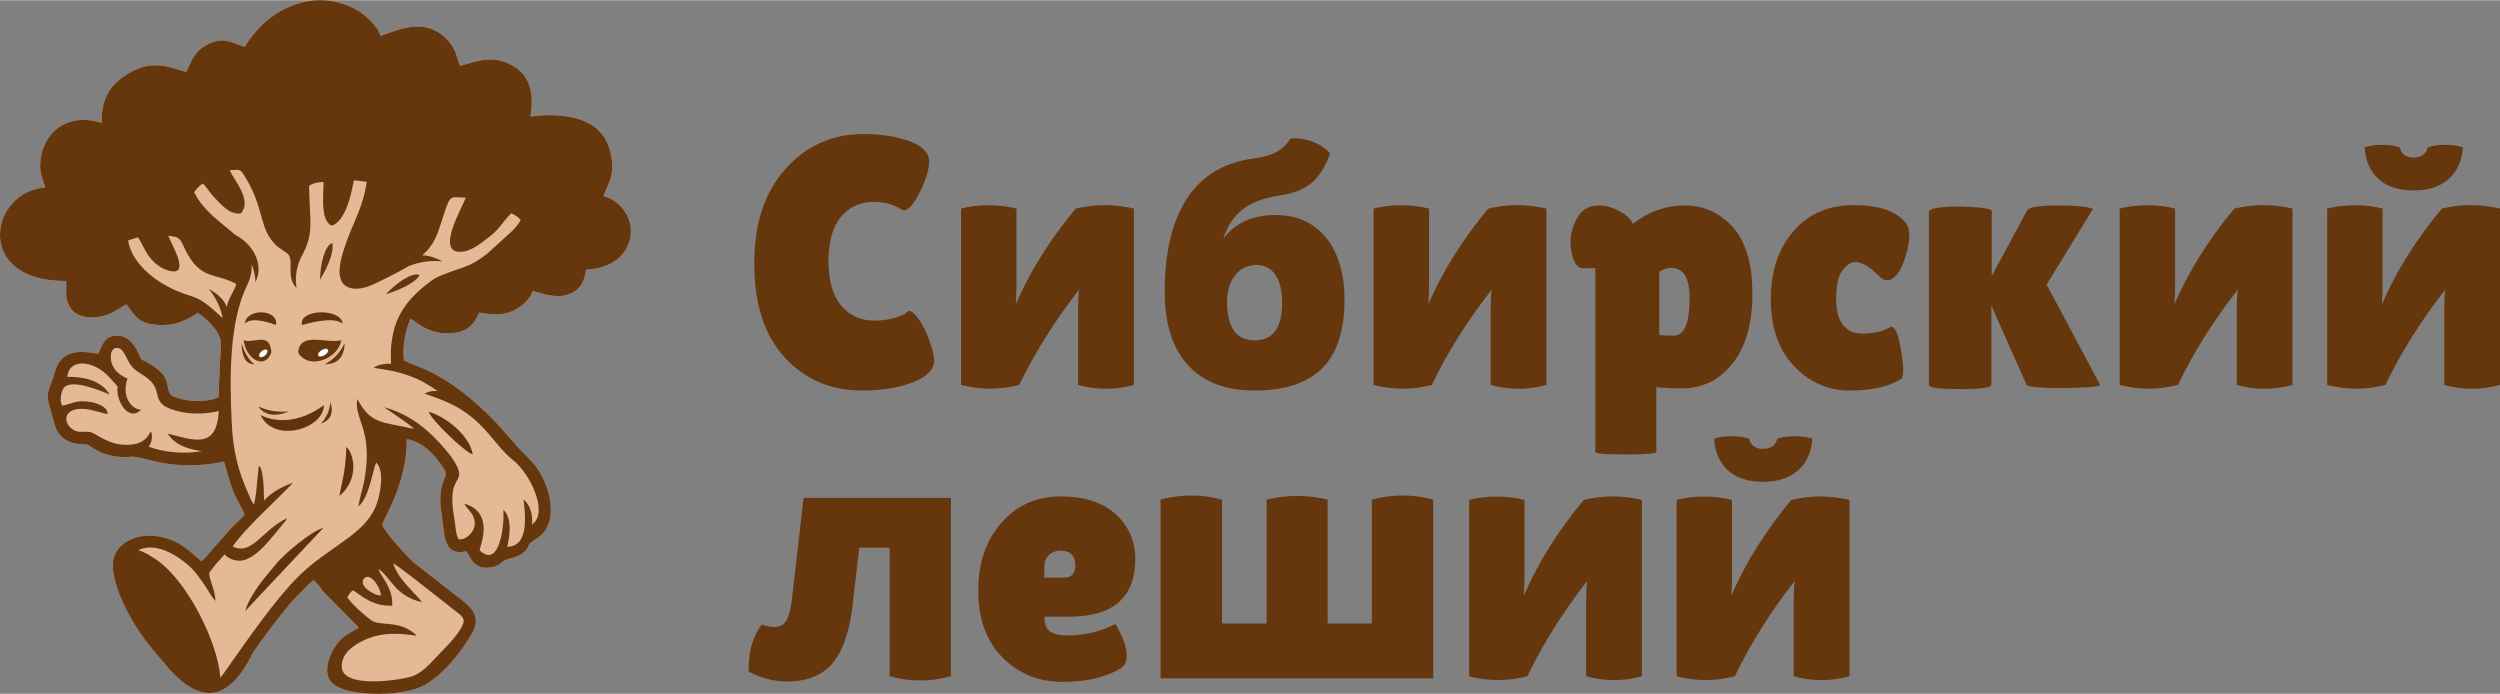 <?xml version="1.0" encoding="UTF-8"?> <svg xmlns="http://www.w3.org/2000/svg" xmlns:xlink="http://www.w3.org/1999/xlink" xmlns:xodm="http://www.corel.com/coreldraw/odm/2003" xml:space="preserve" width="2064px" height="573px" version="1.1" style="shape-rendering:geometricPrecision; text-rendering:geometricPrecision; image-rendering:optimizeQuality; fill-rule:evenodd; clip-rule:evenodd" viewBox="0 0 2062.32 572.14"><rect x="0" y="0" width="2062.32" height="572.14" fill="#808080" stroke="none"/> <defs> <style type="text/css"> .fil5 {fill:#FEFEFE} .fil2 {fill:#62330A} .fil3 {fill:#63340B} .fil6 {fill:#66360D} .fil4 {fill:#66360D} .fil1 {fill:#E4B996} .fil0 {fill:#66360D;fill-rule:nonzero} </style> </defs> <g id="Слой_x0020_1">  <g id="_903065056"> <path class="fil0" d="M712.32 110.36c14.28,0 26.89,1.97 37.92,5.89 10.85,4.12 16.24,9.62 16.24,16.53 0,6.72 -2.55,15.16 -7.6,25.32 -5.2,10.15 -9.57,15.21 -13.25,15.21 -0.44,0 -1.08,-0.25 -1.76,-0.69 -0.74,-0.49 -1.97,-1.18 -3.73,-2.11 -1.82,-0.88 -3.98,-1.76 -6.58,-2.5 -4.76,-1.18 -8.78,-1.72 -12.07,-1.72 -11.67,0 -20.94,4.12 -27.81,12.41 -6.82,8.29 -10.26,20.46 -10.26,36.46 0,16.09 3.49,28.3 10.4,36.64 6.97,8.34 16.19,12.52 27.67,12.52 5.01,0 10.21,-0.69 15.61,-2.02 5.39,-1.37 9.22,-3.14 11.43,-5.34 1.81,-1.82 4.9,0.14 9.17,5.88 3.19,4.22 6.08,10.06 8.78,17.42 2.8,7.85 4.17,13.39 4.17,16.68 0,7.65 -5.88,13.74 -17.66,18.25 -11.87,4.51 -25.85,6.77 -41.85,6.77 -25.75,0 -47.05,-9.12 -63.83,-27.33 -16.73,-18.2 -25.11,-44.05 -25.11,-77.46 0,-33.07 8.63,-59.12 26,-78.21 17.07,-19.08 38.41,-28.6 64.12,-28.6zm223.03 61.52l0 145.47c-15.31,4.22 -30.66,4.22 -45.97,0l0 -63.39c0,-6.23 0.29,-11.33 0.83,-15.26 -20.01,25.62 -36.5,51.81 -49.4,78.65 -16.14,4.12 -32.14,4.12 -48.03,0l0 -145.47c6.92,-1.81 14.52,-2.74 22.86,-2.74 8.34,0 15.95,0.93 22.86,2.74l0 63.83c0,4.86 -0.19,9.91 -0.58,15.06 11.87,-27.27 28.35,-53.57 49.45,-78.89 15.99,-3.82 31.99,-3.82 47.98,0zm117.01 5.3c17.61,0 31.49,6.28 41.6,18.79 10.11,12.51 15.16,29.59 15.16,51.22 0,25.32 -6.13,44.11 -18.4,56.37 -12.26,12.27 -30.86,18.4 -55.78,18.4 -23.94,0 -42.29,-7.02 -55.04,-21.1 -12.76,-14.03 -19.09,-34.04 -19.09,-60.14 0,-32.68 6.08,-58.34 18.25,-77.03 12.17,-18.69 30.32,-29.68 54.46,-33.07 8.14,-1.03 14.52,-2.79 19.18,-5.25 4.66,-2.45 8.64,-6.23 12.02,-11.43 13.2,-0.54 24.09,3.59 32.63,12.37 -4.12,11.23 -9.37,19.43 -15.75,24.67 -6.38,5.21 -15.36,8.64 -26.94,10.26 -12.56,1.91 -22.47,5.69 -29.68,11.38 -7.26,5.64 -12.56,13.74 -15.89,24.28 9.66,-13.14 24.09,-19.72 43.27,-19.72zm-40.13 71.58c0,21.2 7.6,31.79 22.71,31.79 15.16,0 22.72,-10.3 22.72,-30.9 0,-9.87 -1.82,-17.57 -5.45,-23.01 -3.63,-5.45 -8.93,-8.2 -15.8,-8.2 -7.21,0 -13.05,2.8 -17.46,8.44 -4.47,5.59 -6.72,12.9 -6.72,21.88zm263.45 -76.88l0 145.47c-15.3,4.22 -30.66,4.22 -45.97,0l0 -63.39c0,-6.23 0.3,-11.33 0.84,-15.26 -20.02,25.62 -36.5,51.81 -49.41,78.65 -16.14,4.12 -32.13,4.12 -48.03,0l0 -145.47c6.92,-1.81 14.52,-2.74 22.86,-2.74 8.34,0 15.95,0.93 22.87,2.74l0 63.83c0,4.86 -0.2,9.91 -0.59,15.06 11.87,-27.27 28.35,-53.57 49.45,-78.89 15.99,-3.82 31.99,-3.82 47.98,0zm90.71 147.19l0 53.62c0,1.32 -8.34,2.01 -25.02,2.01 -16.87,0 -25.31,-0.69 -25.31,-2.01l0 -151.65 -9.91 0c-4.81,0 -8.05,-4.31 -9.77,-12.95 -1.81,-8.78 -0.73,-17.42 3.29,-25.85 3.93,-8.64 10.21,-12.96 18.84,-12.96 5.25,0 10.35,1.18 15.16,3.54 4.86,2.35 8.44,4.85 10.7,7.55 1.76,2.31 2.6,3.68 2.6,4.17 12.95,-10.15 27.18,-15.26 42.68,-15.26 15.55,0 28.7,5.84 39.54,17.57 10.94,12.07 16.39,30.42 16.39,55.04 0,25.03 -5.45,44.26 -16.39,57.75 -10.84,13.74 -24.77,20.55 -41.85,20.55 -8.48,0 -15.5,-0.34 -20.95,-1.12zm12.07 -98.32c-2.99,0 -6.18,1.08 -9.66,3.14l0 52.2c2.99,0.39 7.31,0.59 12.95,0.59 8.05,-0.89 12.07,-11.19 12.07,-30.91 0,-16.68 -5.1,-25.02 -15.36,-25.02zm136.24 25.31c0,19.24 7.27,28.9 21.84,28.9 9.66,0 17.51,-1.91 23.45,-5.64 2.94,0 5.44,5 7.45,14.96 1.72,10.35 2.6,17.27 2.6,20.71 0,3.63 -0.49,6.08 -1.42,7.31 -10.25,6.42 -24.48,9.66 -42.73,9.66 -18,0 -33.31,-6.77 -45.97,-20.26 -12.76,-13.35 -19.13,-31.69 -19.13,-55.1 0,-23.15 6.28,-41.89 18.84,-56.17 12.26,-14.28 28.84,-21.44 49.74,-21.44 20.81,0 35.13,5 42.98,14.96 3.53,4.42 3.63,12.76 0.29,25.02 -3.58,12.56 -8.14,19.82 -13.83,21.84 -3.14,0.68 -6.08,-0.44 -8.73,-3.29 -5.01,-5 -9.37,-8.34 -13.15,-10.01 -3.83,-1.67 -7.02,-2.01 -9.67,-0.98 -2.6,0.98 -5.15,3.19 -7.55,6.52 -3.34,4.81 -5.01,12.47 -5.01,23.01zm76.49 71.29l0 -142.57c0,-3.09 8.93,-4.61 26.84,-4.61 16.68,0.59 25.02,1.81 25.02,3.73l0 53.62 29.04 -53.92c1.42,-2.84 9.76,-4.32 25.02,-4.32 15.41,0 25.22,0.99 29.44,2.9l-38.22 62.35 44.11 82.82c0.09,0.19 -0.05,0.39 -0.5,0.59 -0.44,0.15 -1.07,0.34 -2.01,0.49 -0.88,0.15 -2.06,0.29 -3.43,0.44 -1.37,0.15 -3.04,0.29 -4.96,0.49 -10.54,0.39 -17.02,0.59 -19.42,0.59 -18.79,0 -28.9,-0.88 -30.32,-2.6l-29.05 -65.4 0 65.11c0,2.5 -8.53,3.72 -25.7,3.72 -17.27,0 -25.86,-1.12 -25.86,-3.43zm299.96 -145.47l0 145.47c-15.31,4.22 -30.67,4.22 -45.97,0l0 -63.39c0,-6.23 0.29,-11.33 0.83,-15.26 -20.02,25.62 -36.5,51.81 -49.4,78.65 -16.14,4.12 -32.14,4.12 -48.03,0l0 -145.47c6.91,-1.81 14.52,-2.74 22.86,-2.74 8.34,0 15.94,0.93 22.86,2.74l0 63.83c0,4.86 -0.2,9.91 -0.59,15.06 11.87,-27.27 28.36,-53.57 49.45,-78.89 16,-3.82 31.99,-3.82 47.99,0zm111.66 -50.58c4.12,-1.37 8.93,-2.01 14.37,-2.01 5.5,0 10.3,0.64 14.52,2.01 -0.73,11.19 -4.66,19.92 -11.77,26.2 -7.11,6.28 -16.73,9.42 -28.9,9.42 -12.16,0 -21.73,-3.09 -28.75,-9.32 -6.96,-6.23 -10.84,-15.01 -11.62,-26.3 4.21,-1.37 9.02,-2.01 14.52,-2.01 5.44,0 10.25,0.64 14.37,2.01 1.42,5.64 5.25,8.49 11.48,8.49 6.43,0 10.35,-2.85 11.78,-8.49zm59.51 50.58l0 145.47c-15.31,4.22 -30.67,4.22 -45.97,0l0 -63.39c0,-6.23 0.29,-11.33 0.83,-15.26 -20.02,25.62 -36.5,51.81 -49.4,78.65 -16.14,4.12 -32.14,4.12 -48.03,0l0 -145.47c6.91,-1.81 14.52,-2.74 22.86,-2.74 8.34,0 15.94,0.93 22.86,2.74l0 63.83c0,4.86 -0.19,9.91 -0.59,15.06 11.88,-27.27 28.36,-53.57 49.46,-78.89 15.99,-3.82 31.98,-3.82 47.98,0zm-1348.87 238.63l70.99 0 0 147.18c-16.83,4.61 -33.71,4.61 -50.58,0l0 -106.07 -25.02 0 -5.3 45.68c-2.5,22.71 -8.05,39.2 -16.58,49.4 -8.59,10.21 -21.15,15.31 -37.63,15.31 -10.8,0 -21.39,-2.75 -31.75,-8.19 -0.29,-15.9 3.29,-28.85 10.8,-38.81 3.33,1.32 6.87,2.01 10.64,2.01 4.07,0 7.22,-1.62 9.32,-4.81 2.11,-3.24 3.68,-8.68 4.76,-16.33l9.77 -85.37 50.58 0zm210.42 141c-12.07,7.16 -27.92,10.79 -47.59,10.79 -19.43,0 -35.81,-6.67 -49.16,-20.01 -13.39,-13.4 -20.11,-31.75 -20.11,-55.05 0,-23.25 6.47,-42.09 19.42,-56.47 12.56,-14.27 28.75,-21.44 48.57,-21.44 19.63,0 34.89,5.01 45.73,14.97 10.55,9.96 15.8,22.12 15.8,36.5 0,31.84 -18.25,47.73 -54.76,47.73l-20.26 0c0,5.74 1.52,9.77 4.57,12.07 3.09,2.31 7.94,3.44 14.52,3.44 13.73,0 26.78,-3.09 39.25,-9.33 0.09,-0.09 0.34,0.15 0.78,0.79 0.44,0.64 1.03,1.72 1.82,3.24 3.04,5.44 5.1,10.5 6.18,15.06 1.03,4.61 1.13,8.39 0.29,11.38 -0.88,2.94 -2.55,5.05 -5.05,6.33zm-36.8 -85.12c0,-8.19 -4.02,-12.31 -12.07,-12.31 -3.82,0 -7.01,1.12 -9.61,3.48 -2.6,2.35 -3.88,5.59 -3.88,9.71l0 9.08 15.95 0c6.42,0 9.61,-3.34 9.61,-9.96zm244.62 47.74l0 -102.2c16.88,-4.51 33.75,-4.51 50.63,0l0 147.48 -50.63 0 -86.79 0 -61.23 0 -26.29 0 0 -147.48c16.83,-4.51 33.75,-4.51 50.73,0l0 102.2 36.79 0 0 -102.2c16.78,-4.02 33.51,-4.02 50.29,0l0 102.2 36.5 0zm222.78 -101.9l0 145.46c-15.3,4.22 -30.66,4.22 -45.97,0l0 -63.39c0,-6.23 0.3,-11.33 0.84,-15.25 -20.02,25.61 -36.5,51.81 -49.41,78.64 -16.14,4.12 -32.13,4.12 -48.03,0l0 -145.46c6.92,-1.82 14.53,-2.75 22.87,-2.75 8.34,0 15.94,0.93 22.86,2.75l0 63.83c0,4.85 -0.2,9.91 -0.59,15.06 11.87,-27.28 28.36,-53.58 49.45,-78.89 16,-3.83 31.99,-3.83 47.98,0zm111.67 -50.58c4.12,-1.38 8.92,-2.02 14.37,-2.02 5.49,0 10.3,0.64 14.52,2.02 -0.73,11.18 -4.66,19.91 -11.77,26.19 -7.12,6.28 -16.73,9.42 -28.9,9.42 -12.17,0 -21.73,-3.09 -28.75,-9.32 -6.97,-6.23 -10.84,-15.01 -11.63,-26.29 4.22,-1.38 9.03,-2.02 14.53,-2.02 5.44,0 10.25,0.64 14.37,2.02 1.42,5.64 5.25,8.48 11.48,8.48 6.43,0 10.35,-2.84 11.78,-8.48zm59.51 50.58l0 145.46c-15.31,4.22 -30.67,4.22 -45.97,0l0 -63.39c0,-6.23 0.29,-11.33 0.83,-15.25 -20.02,25.61 -36.5,51.81 -49.4,78.64 -16.14,4.12 -32.14,4.12 -48.03,0l0 -145.46c6.91,-1.82 14.52,-2.75 22.86,-2.75 8.34,0 15.94,0.93 22.86,2.75l0 63.83c0,4.85 -0.2,9.91 -0.59,15.06 11.87,-27.28 28.36,-53.58 49.45,-78.89 16,-3.83 31.99,-3.83 47.99,0z"></path> <g> <path class="fil1" d="M207.26 540.97c2.8,-6.29 30.25,-42.29 36.74,-48.43 5.52,-5.22 9.95,-10.72 14.77,-14.25 2.97,2.57 6.35,7.38 8.44,10.1l26.15 26.38c1.78,1.79 1.25,1.05 2.65,3.07 -9.12,6.83 -16.6,8.37 -23.65,22.82 -4.52,13.25 -3.54,21.68 8.83,26.93 12.92,5.49 42.84,6.44 61.69,0.49 18.59,-5.87 37.36,-29.59 46.86,-46.47 7.83,-13.9 -2.4,-22.13 -11.93,-29.28l-36.6 -28.58c-4.1,-3.49 -24.22,-25.17 -25.74,-30.8 -0.9,-3.33 20.33,-32.05 20.09,-70.93 11.15,1.95 19.09,9.45 23.83,15.25 13.3,16.27 7.42,12.23 4.72,25.17 -2.32,11.1 0.6,22.35 1.74,33.47 1.28,12.5 4.51,22.04 19.04,18.6 3.26,5.08 6.62,17.22 22.83,12.69 4.58,-1.28 4.61,-2.49 7.26,-4.37 3.83,-2.71 10.23,-2.13 16.33,-6.84 7.28,-5.63 0.81,-5.45 11.24,-11.84 21.78,-13.35 9.71,-50.61 -5.19,-64.98 -11.32,-10.91 -19.86,-22.21 -30.29,-32.96 -16.07,-16.57 -34.43,-31.81 -57.43,-42.22 -4.77,-2.16 -12.19,-4.51 -16.37,-6.86 -1.6,-11.92 1.15,-24.89 5.36,-34.48 4.48,2.59 7,5.43 13.48,8.43 5.42,2.51 11.37,3.83 18.07,3.7 20.41,-0.41 22.78,-13.67 25.22,-17.14 9.49,1.66 18.69,2.69 27.5,-1.3 6.83,-3.09 14.53,-9.44 16.38,-16.47 10.25,2.38 19.69,6.64 30.56,2.41 7.95,-3.08 12.49,-9.75 13.59,-20.05 15.81,-0.75 31.28,-7.41 35.94,-24.05 4.88,-17.38 -7.8,-33.59 -21.47,-36.43 3.45,-11.24 8.3,-14.17 6.8,-29.59 -3.33,-34.29 -35.13,-40.17 -67.19,-36.29 3.42,-19.35 -0.93,-33.6 -13.17,-41.04 -16.09,-9.78 -28.15,-5.63 -44.71,-0.67 -3.61,-7.16 -1.95,-10.3 -7.91,-18.16 -17.78,-23.45 -41.79,-12.17 -57.78,-6.56 -2.7,-8.72 -13.7,-18.68 -22.15,-22.85 -35.51,-17.53 -72.67,2.24 -89.79,31.85 -10.99,-3.26 -17.78,-8.92 -31.27,-1.73 -11.51,6.14 -13.25,15.22 -17.06,22.46 -12.12,-3.26 -27.57,-11.37 -48.24,1.58 -12.86,8.06 -21.96,18.03 -21.6,40.43 -25.79,-8.45 -46.57,5.45 -50.16,28.83 -1.75,11.38 0.83,15.2 3.77,24.44 -46.08,3.19 -59.41,77.66 17.02,77.11 1.18,7.98 -1.81,11.57 2.52,20.35 5.79,11.76 22.52,11.16 33.08,6.86 5.99,-2.44 10.17,-6.12 14.21,-7.95 7.26,9.42 9.36,15.92 26.24,17.02 13.91,0.9 23.92,-3.99 32.62,-10.03 7.93,5.35 19.71,16.23 19.19,26.66 -0.69,14.16 -1.89,28.71 -1.76,42.9 -9.68,4.97 -30.6,4.02 -39.51,-1.78 -5.67,-6.04 2.76,-14.86 -20.23,-27.17 -5.96,-3.19 -4,-1.58 -6.87,-7.8 -2.92,-6.36 -8.37,-13.86 -17.04,-13.93 -10.74,-0.08 -12.35,7.44 -15.76,14.88 -6.53,-0.41 -29.88,-7.73 -35.82,15.04 -3.34,12.84 -8.66,16.02 -4.17,29.48l3.97 13.99c1.86,8.43 9.57,15.1 19.43,15.89 10.57,0.85 5.85,-0.24 13.76,4.42 8.72,5.14 18.72,7.17 28.88,6.22 11.59,-1.09 33.55,13.13 77.65,3.96 2.43,8.08 4.21,15.72 7.07,23.32 2.89,7.66 7.99,14.81 9.9,20.69 -3.3,3.53 -5.07,5.12 -9.38,9.05l-17.83 20c-3.37,3.85 -4.13,5.5 -8.36,9.2 -11.4,-9.82 -19.99,-18.86 -38.81,-20.95 -17.52,-1.95 -34.72,8.04 -34.39,24.39 0.4,19.78 15.67,47.02 27.08,61.98 2.77,3.63 11.13,14.2 13.05,15.64 29.35,38.07 53.98,36.37 74.08,-2.92z"></path> <path class="fil2" d="M202.28 503.83l64.57 -68.69c-10.98,3.2 -33.11,22.62 -37.99,28.6 -7.82,9.61 -22.02,24.64 -26.58,40.09z"></path> <path class="fil2" d="M214.84 342.13c11.46,24.02 52.31,11.22 52.37,-8.1 -20.52,14.99 -39.78,14.56 -52.37,8.1z"></path> <path class="fil2" d="M389.98 374.66c-2.46,-15.2 -21.53,-30.89 -36.24,-35.17 1.19,5.93 29.96,33.62 36.24,35.17z"></path> <path class="fil2" d="M279.88 408.98c17.37,-14.13 11.62,-36.28 5.78,-40.4 -0.56,18.73 -2.39,23.81 -5.78,40.4z"></path> <path class="fil3" d="M202.03 266.65c0.78,0.27 3.2,-6.92 25.67,1.26 2.28,-13.27 -24.39,-14.18 -25.67,-1.26z"></path> <path class="fil4" d="M246.52 287.21c4.01,-13 23.99,-3.69 35.07,-6.82 -2.55,14.32 -22.43,22.7 -32.42,14.17 -2.85,-2.43 -3.74,-3.82 -2.65,-7.35z"></path> <path class="fil4" d="M284.3 282.76c-0.28,11.97 -6.02,17.48 -16.39,17.55 7.36,-3.82 12.85,-9.65 16.39,-17.55z"></path> <path class="fil4" d="M223.41 287.11c-2.6,-12.85 -15.32,-3.6 -22.37,-6.72 1.72,15.11 15.76,23.62 21.7,12.59 1.24,-2.3 1.26,-2.98 0.67,-5.87z"></path> <path class="fil4" d="M199.3 282.76c0.18,11.97 3.85,17.48 10.47,17.55 -4.7,-3.82 -8.2,-9.65 -10.47,-17.55z"></path> <path class="fil3" d="M282.71 266.65c-1.03,0.27 -4.2,-6.92 -33.6,1.26 -2.97,-13.27 31.92,-14.18 33.6,-1.26z"></path> <path class="fil4" d="M272.58 331.55c2.94,9.27 -0.02,15.03 -7.97,17.82 4.65,-4.89 7.33,-10.82 7.97,-17.82z"></path> <path class="fil4" d="M238.54 339.19c-11.95,4.82 -20.3,3.11 -25.61,-4.12 7.49,3.55 16.02,4.95 25.61,4.12z"></path> <path class="fil5" d="M265.31 288.65c2.22,-1.34 4.58,-1.51 5.26,-0.38 0.69,1.14 -0.55,3.15 -2.77,4.49 -2.23,1.35 -4.58,1.52 -5.27,0.38 -0.69,-1.13 0.56,-3.14 2.78,-4.49z"></path> <path class="fil5" d="M216.17 289.24c1.84,-1.34 3.78,-1.51 4.35,-0.38 0.57,1.14 -0.46,3.15 -2.29,4.49 -1.84,1.34 -3.78,1.51 -4.35,0.38 -0.56,-1.14 0.46,-3.15 2.29,-4.49z"></path> <path class="fil6" d="M207.26 540.97c2.8,-6.29 30.25,-42.29 36.74,-48.43 5.52,-5.22 9.95,-10.72 14.77,-14.25 2.97,2.57 6.35,7.38 8.44,10.1l26.15 26.38c1.78,1.79 1.25,1.05 2.65,3.07 -11.33,6.31 -16.6,8.37 -23.65,22.82 -4.52,13.25 -3.54,21.68 8.83,26.93 12.92,5.49 42.84,6.44 61.69,0.49 18.59,-5.87 37.36,-29.59 46.86,-46.47 7.83,-13.9 -2.4,-22.13 -11.93,-29.28l-36.6 -28.58c-4.1,-3.49 -24.22,-25.17 -25.74,-30.8 -0.9,-3.33 20.33,-32.05 20.09,-70.93 11.15,1.95 19.09,9.45 23.83,15.25 13.3,16.27 7.42,12.23 4.72,25.17 -2.32,11.1 0.6,22.35 1.74,33.47 1.28,12.5 4.51,22.04 19.04,18.6 3.26,5.08 6.62,17.22 22.83,12.69 4.58,-1.28 4.61,-2.49 7.26,-4.37 3.83,-2.71 10.23,-2.13 16.33,-6.84 7.28,-5.63 0.81,-5.45 11.24,-11.84 21.78,-13.35 9.71,-50.61 -5.19,-64.98 -11.32,-10.91 -19.86,-22.21 -30.29,-32.96 -16.07,-16.57 -34.43,-31.81 -57.43,-42.22 -4.77,-2.16 -12.19,-4.51 -16.37,-6.86 -1.6,-11.92 1.15,-24.89 5.36,-34.48 4.48,2.59 7,5.43 13.48,8.43 5.42,2.51 11.37,3.83 18.07,3.7 20.41,-0.41 22.78,-13.67 25.22,-17.14 9.49,1.66 18.69,2.69 27.5,-1.3 6.83,-3.09 14.53,-9.44 16.38,-16.47 10.25,2.38 19.69,6.64 30.56,2.41 7.95,-3.08 12.49,-9.75 13.59,-20.05 15.81,-0.75 31.28,-7.41 35.94,-24.05 4.88,-17.38 -7.8,-33.59 -21.47,-36.43 3.45,-11.24 8.3,-14.17 6.8,-29.59 -3.33,-34.29 -35.13,-40.17 -67.19,-36.29 3.42,-19.35 -0.93,-33.6 -13.17,-41.04 -16.09,-9.78 -28.15,-5.63 -44.71,-0.67 -3.61,-7.16 -1.95,-10.3 -7.91,-18.16 -17.78,-23.45 -41.79,-12.17 -57.78,-6.56 -2.7,-8.72 -13.7,-18.68 -22.15,-22.85 -35.51,-17.53 -72.67,2.24 -89.79,31.85 -10.99,-3.26 -17.78,-8.92 -31.27,-1.73 -11.51,6.14 -13.25,15.22 -17.06,22.46 -12.12,-3.26 -27.57,-11.37 -48.24,1.58 -12.86,8.06 -21.96,18.03 -21.6,40.43 -25.79,-8.45 -46.57,5.45 -50.16,28.83 -1.75,11.38 0.83,15.2 3.77,24.44 -46.08,3.19 -59.41,77.66 17.02,77.11 1.18,7.98 -1.81,11.57 2.52,20.35 5.79,11.76 22.52,11.16 33.08,6.86 5.99,-2.44 10.17,-6.12 14.21,-7.95 7.26,9.42 9.36,15.92 26.24,17.02 13.91,0.9 23.92,-3.99 32.62,-10.03 7.93,5.35 19.71,16.23 19.19,26.66 -0.69,14.16 -1.89,28.71 -1.76,42.9 -9.68,4.97 -30.6,4.02 -39.51,-1.78 -5.67,-6.04 2.76,-14.86 -20.23,-27.17 -5.96,-3.19 -4,-1.58 -6.87,-7.8 -2.92,-6.36 -8.37,-13.86 -17.04,-13.93 -10.74,-0.08 -12.35,7.44 -15.76,14.88 -6.53,-0.41 -29.88,-7.73 -35.82,15.04 -3.34,12.84 -8.66,16.02 -4.17,29.48l3.97 13.99c1.86,8.43 9.57,15.1 19.43,15.89 10.57,0.85 5.85,-0.24 13.76,4.42 8.72,5.14 18.72,7.17 28.88,6.22 11.59,-1.09 33.55,13.13 77.65,3.96 2.43,8.08 4.21,15.72 7.07,23.32 2.89,7.66 7.99,14.81 9.9,20.69 -3.3,3.53 -5.07,5.12 -9.38,9.05l-17.83 20c-3.37,3.85 -4.13,5.5 -8.36,9.2 -11.4,-9.82 -19.99,-18.86 -38.81,-20.95 -17.52,-1.95 -34.72,8.04 -34.39,24.39 0.4,19.78 15.67,47.02 27.08,61.98 2.77,3.63 11.13,14.2 13.05,15.64 29.35,38.07 53.98,36.37 74.08,-2.92zm157.77 -325.53c-6.14,-3.32 -11.67,-4.93 -16.61,-4.95 0.27,-0.33 0.63,-0.74 1.12,-1.26 2.03,-2.13 2.15,-1.67 4.14,-4.27 4.74,-6.17 6.4,-9.9 8.89,-17.38 9.6,-28.82 6.37,-25.11 21.62,-24.74 -1.66,6.26 -27.18,48.14 -1.85,44.49 8.17,-1.17 17.19,-9.09 21.98,-12.71 7.76,-5.87 10.43,-11.95 17.35,-18.84 3.2,1.31 5.96,3.1 7.93,5.74 -1.96,2.78 -3.31,4.79 -5.68,7.52l-21.98 20.04c-15.25,11.95 -20.11,10.47 -38.55,18.2 -3.35,1.4 -6.05,3.01 -8.69,4.97 -14.21,10.57 -25.78,23.1 -30.13,41.3 -2.46,10.31 -2.42,20.16 -1.91,26.28 -5.07,-0.05 -11.1,0.6 -14.31,3.42 12.31,2.02 17.82,2.52 29.2,6.55 9.93,3.51 14.93,6.91 23.53,12.58 -4.32,-0.07 -5.91,-0.26 -10.97,2.07 12.73,4.9 29.92,8.72 48.52,28.29 8.16,8.57 16.09,20.07 24.73,26.76 13.77,10.68 29.66,43.52 15.54,52.89 0.6,-8.62 -1.41,-15.72 -7.06,-20.69 4.12,30.26 -2.49,39.08 -13.47,39.15 1.94,-7.61 4.59,-23.61 -3.16,-30.43 1.17,11.33 -2.9,49.37 -19.59,33.31 0.29,-3.1 12.89,-31.25 -12.64,-38.45 2.12,4.66 9.29,8.56 8.62,17.4 -0.48,6.24 -7.27,12.91 -13.28,12.03 -2.45,-4.01 -2.47,-11.16 -3.59,-17.61 -5.41,-31.04 4.7,-28.26 4.05,-37.36 -0.29,-4.07 -5.77,-12.25 -7.72,-14.68 -9.51,-11.84 -26.8,-32.07 -54.34,-39.36 1.65,1.18 30.36,20.25 23.48,17.66 -25.3,-5.73 -34.32,-3.51 -45.45,-24.4 -3.12,16.65 13.67,25.29 5.67,67.75 -1.11,5.87 -4.34,16.06 -4.68,20.83 8.91,-7.37 11.73,-30.15 14.53,-36.18 6.94,6.34 3.67,24.52 0.8,33.24 -8.05,24.45 -35.09,33.84 -60.3,56.36 -26.26,23.46 -66.31,85.95 -68.98,87.91 -2.24,-29.99 -27.8,-80.77 -53.4,-97.74 -3.88,-2.57 -8.63,-5.72 -14.28,-7.4 15.05,-7.87 36.22,6.18 46.3,17.41 1.53,1.7 4.03,5.26 5.93,7.74 3.91,5.12 6.92,11.6 11.32,16.72 0,-8.5 -4.23,-15.29 -5.22,-22.96 1.37,-2.16 4.52,-6.08 5.98,-7.83l6.78 -7.63c3.91,4.13 10.01,5.98 15.62,4.89 11.06,-3.51 18.12,-12.81 25.27,-21.03 1.58,-1.82 3.6,-4.22 5.21,-6.35 3.34,-4.42 4.02,-4.07 5.5,-7.4 -19.86,9.04 -29.02,31.44 -44.83,23.33 10.25,-15.11 35.93,-37.9 49.86,-52.63 -7.51,2.73 -16.67,6.74 -24.07,14.73 -0.09,-5.07 -0.02,-10.14 -0.52,-15.19 -0.23,-2.3 -0.61,-5.09 -1.03,-7.36 -0.95,-5.13 -1.39,-4.83 -2.77,-6.11l-2.29 23.31 -1.5 8.62c-2.09,-2.04 -3.02,-4.97 -4.2,-7.61 -8.68,-19.33 -13.2,-35.02 -14.34,-60.76 -1.56,-35.23 -2.39,-81.78 12.84,-112.69 2.85,-5.8 4.03,-11.75 3.61,-17.47 1.92,5.21 3.13,10.39 3.2,15.02 6.94,-14.03 -1.03,-30.67 -16.99,-39.18 -10.73,-9.4 -26.29,-19.59 -33.58,-34.91 2.02,-2.95 4.13,-5.45 7.38,-7.16 5.16,5.75 4.21,6.51 12.79,15.15 3.76,3.8 10.06,10.63 18.21,9.46 9.94,-10.28 -5.38,-27.2 -9.14,-35.61 8.48,-0.31 8.42,-1.56 12.34,4.74 16.89,27.14 11.46,43.71 26.45,57.61 2.67,2.47 7.65,4.93 9.7,7.14 4.72,6.26 -2.31,18.13 6.69,27.72 -1.32,-8.64 -0.16,-16.97 3.56,-25 11.63,-20.81 7.18,-29.22 6.82,-59.3 3.32,-2.38 7.83,-3.18 11.91,-3.18 0.17,9.88 -2.99,31.66 6.58,35.89 5.84,-1.11 10.08,-9.01 12.51,-14.95 3.14,-7.66 4.12,-13.91 6,-22.41l10.51 1.28c-2.67,20.6 -11.62,34.46 -17.45,51.72 -2.62,7.77 -6.68,19.68 -4.1,28.23 2.9,9.66 14.6,9.77 24.43,5.79 4.75,-1.93 23.89,-11.36 32.01,-16.26 8.53,-3.47 17.74,-4.77 27.64,-3.81zm-46.65 27.1c6.21,-2.09 22.69,-7.42 27.82,-15.76 -5.55,-3.07 -19.85,6.72 -27.82,15.76zm-54.32 -11.86c3.2,-5.71 11.87,-20.71 10.1,-30.33 -6.18,1.43 -10.24,18.28 -10.1,30.33zm-91.87 7.49c7.93,4.23 12.79,9.2 14.83,14.85 0.46,-1.79 0.95,-3.53 1.55,-5.06 2.03,-5.21 5.05,-8.81 6.35,-13.89 -17.06,-9.6 -29.77,-2.47 -42.55,-29.19 -3.42,-7.16 -3.36,-9.84 -13.57,-10.55 1.37,4.92 20.67,35.56 -1.01,28.3 -6.59,-2.2 -11.32,-6.74 -14.42,-10.82 -4.57,-6.01 -5.77,-10.55 -9.53,-16.31l-8.17 2.73c2.81,16.81 18.13,30.39 33.07,38.14 22.52,11.68 20.95,2.99 45,25.99 -1.69,-8.7 -5.52,-16.77 -11.55,-24.19zm141.92 252.91c-6.66,-0.32 -19.32,-8.96 -13.46,-14.37 0.08,-0.08 0.16,-0.14 0.24,-0.21 5.47,-4.36 13.92,9.76 13.22,14.58zm29.74 33.18c-14.23,-14.09 -30.36,-6.94 -38.3,-13.25 -6.84,-5.43 -13.93,-11.34 -19.07,-18.4 1.56,-2.65 2.29,-4.19 4.84,-5.91 6.5,4.18 15.74,13.42 32.2,12.75 0.95,-14.59 -9.24,-23.77 -11.46,-30.26 9.76,5.74 13.8,22.69 36.09,27.31 -3.98,-5.71 -20.58,-19.57 -23.69,-31.86 2.75,0.82 33.2,25.07 36.59,27.65l18.24 14.36c3.46,3.26 4.39,5.03 1.64,10.33 -4.63,8.93 -16.31,19.7 -22.75,26.7 -3.89,4.23 -10.9,11.81 -18.51,14.13 -11.56,3.52 -57.48,10.05 -57.75,-8.1 -0.16,-10.87 9.37,-17.41 17.72,-21.48 15.09,-7.37 30.53,-6.01 44.21,-3.97zm-163.42 -185.39c-1.46,32.09 -21.24,23.96 -42.2,18.54 4.52,7.45 13.65,12.76 28.31,14.5 -12.44,2.63 -32.18,1.25 -43.99,-3.77 2.35,-2.45 3.76,-7.63 1.97,-12.54 -1.67,1.92 -4.51,12.91 -24.44,10.93 -12.97,-1.29 -21.65,-9.86 -26.37,-10.43 -6.08,-0.72 -9.61,1.57 -14.93,-2.97 -8.89,-7.6 -3.69,-20.41 18.55,-14.6 3.2,0.84 8.52,2.32 11.32,2.97 0.66,-6.05 -8.98,-9.52 -15.35,-10.31 -11.26,-1.39 -12.98,1.59 -21.94,3.24 -2.6,-4.01 -0.77,-12.19 1.29,-14.68 6.44,-7.77 29.84,2.18 37.76,5.5 -5.08,-9.14 -17.35,-14.94 -34.87,-14.56 1.29,-16.12 23.01,-13.49 35.21,1.01 2.02,2.4 4.96,5.04 6.42,7.25 -2.31,8.39 7.61,30 19.25,18.86 -7.76,-0.26 -16.55,-10.66 -11.23,-25.74 -5.48,-2.26 -9.45,-5.26 -12.01,-10.14 -3.02,-5.76 -2.81,-16.3 4.45,-14.98 4.6,0.84 6.93,9.43 9.76,13.34 3.85,5.3 6.67,6.23 12.74,10.4 14.96,10.28 4.19,20.12 20,26.26 12.24,4.75 27.02,5.14 40.3,1.92z"></path> </g> </g> </g> </svg> 